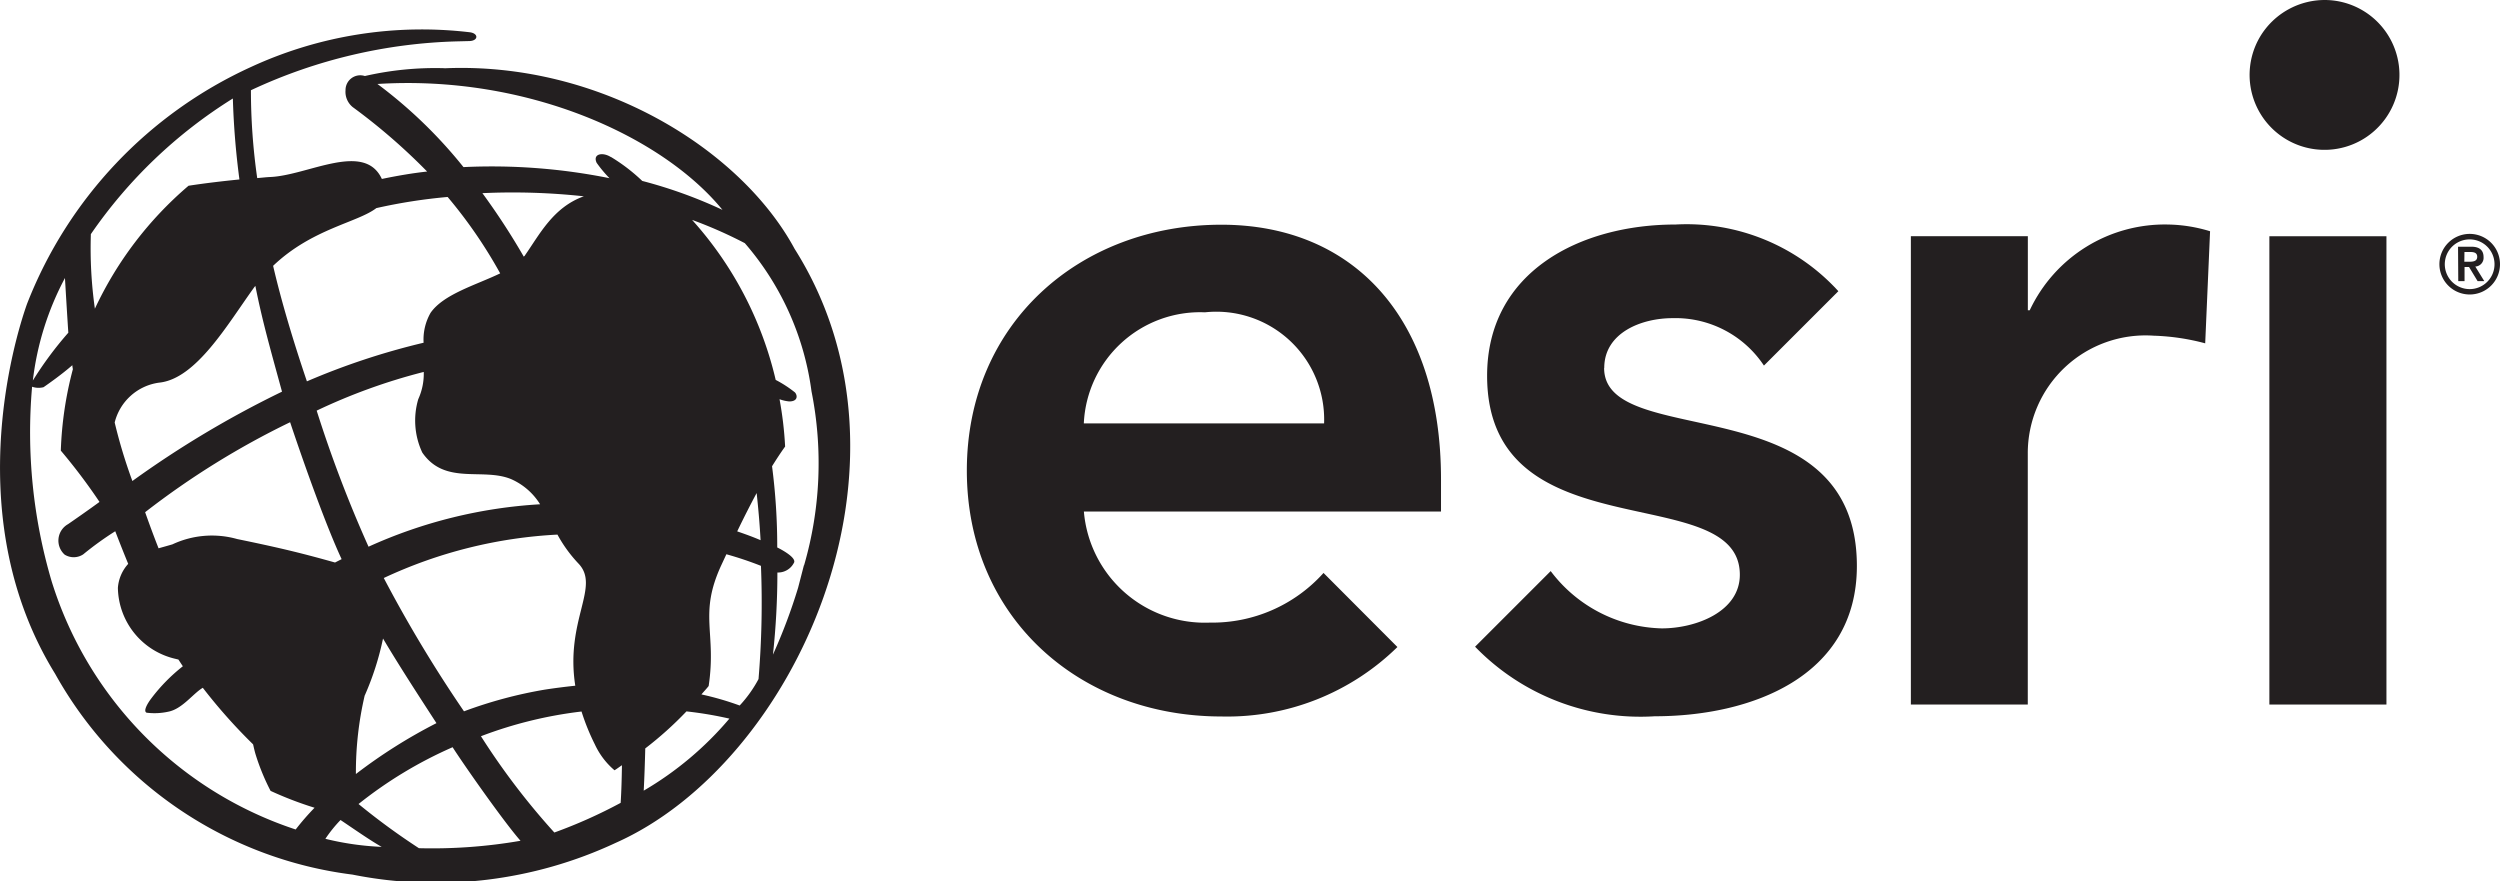 <svg xmlns="http://www.w3.org/2000/svg" width="79.545" height="28.047" viewBox="0 0 79.545 28.047">
  <defs>
    <style>
      .cls-1 {
        fill: #231f20;
      }
    </style>
  </defs>
  <g id="esri-logo" transform="translate(0 0)">
    <rect id="사각형_10437" data-name="사각형 10437" class="cls-1" width="3.725" height="14.9" transform="translate(72.207 7.517)"/>
    <path id="패스_21917" data-name="패스 21917" class="cls-1" d="M559.9,302.732a4.756,4.756,0,0,1-3.619,1.58,3.862,3.862,0,0,1-4.006-3.535h11.363v-1.025c0-5.184-2.828-8.1-6.987-8.1-4.5,0-8.1,3.134-8.1,7.823s3.6,7.824,8.1,7.824a7.735,7.735,0,0,0,5.6-2.21Zm-3.771-8.293a3.43,3.43,0,0,1,3.789,3.535h-7.645a3.706,3.706,0,0,1,3.851-3.535" transform="translate(-517.788 -284.502)"/>
    <path id="패스_21918" data-name="패스 21918" class="cls-1" d="M689.919,296.183c0-1.118,1.178-1.584,2.174-1.584A3.379,3.379,0,0,1,695,296.108l2.368-2.367a6.533,6.533,0,0,0-5.184-2.121c-3.012,0-5.992,1.488-5.992,4.812,0,5.682,8.041,3.259,8.041,6.331,0,1.178-1.4,1.707-2.483,1.707a4.556,4.556,0,0,1-3.535-1.823l-2.406,2.406a7.323,7.323,0,0,0,5.721,2.213c3.041,0,6.427-1.242,6.427-4.781,0-5.807-8.042-3.633-8.042-6.3" transform="translate(-638.875 -284.476)"/>
    <path id="패스_21919" data-name="패스 21919" class="cls-1" d="M813,291.834a4.8,4.8,0,0,0-1.328-.214,4.749,4.749,0,0,0-4.41,2.729h-.06v-2.357H803.48v14.9H807.2v-7.979a3.746,3.746,0,0,1,4.006-3.756,7.148,7.148,0,0,1,1.639.243Z" transform="translate(-742.68 -284.476)"/>
    <path id="패스_21920" data-name="패스 21920" class="cls-1" d="M947.174,294.15a.964.964,0,1,1-.964.964.964.964,0,0,1,.964-.964m0,1.757a.791.791,0,1,0-.561-.232.793.793,0,0,0,.561.232m-.371-1.349h.424c.265,0,.388.118.388.331a.277.277,0,0,1-.263.3l.287.465h-.213l-.273-.45h-.143v.45h-.2Zm.2.478h.147c.118,0,.263-.007.263-.157s-.139-.156-.263-.152h-.143Z" transform="translate(-868.593 -286.708)"/>
    <path id="패스_21921" data-name="패스 21921" class="cls-1" d="M897.422,230.991a2.384,2.384,0,1,1-2.127,1.169,2.4,2.4,0,0,1,2.127-1.169" transform="translate(-823.385 -230.99)"/>
    <path id="패스_21922" data-name="패스 21922" class="cls-1" d="M301.61,240.036a10.02,10.02,0,0,0-2.532.249.469.469,0,0,0-.615.452.625.625,0,0,0,.229.537,19.111,19.111,0,0,1,2.367,2.05c-.45.049-.943.132-1.44.236-.559-1.21-2.357-.111-3.552-.062-.14.006-.275.024-.414.034a19.742,19.742,0,0,1-.2-2.795,16.47,16.47,0,0,1,6.579-1.555l.354-.009c.3,0,.323-.236.042-.279a12.972,12.972,0,0,0-6.966,1.1,13.787,13.787,0,0,0-7.133,7.541c-.424,1.194-2.121,6.885.894,11.77a12.633,12.633,0,0,0,9.461,6.389,13.521,13.521,0,0,0,8.375-1.01c5.693-2.529,10.042-12.018,5.693-18.9-1.717-3.181-6.215-5.96-11.139-5.745m-2.162,4.447a17.22,17.22,0,0,1,2.261-.353,15.086,15.086,0,0,1,1.672,2.431c-.771.372-1.8.659-2.215,1.256a1.713,1.713,0,0,0-.222.951A22.641,22.641,0,0,0,297.234,250c-.432-1.275-.813-2.545-1.075-3.676,1.24-1.184,2.691-1.376,3.289-1.84m6.326,15.2c-.339.035-.676.079-.973.125a14.077,14.077,0,0,0-2.569.69,42.382,42.382,0,0,1-2.552-4.242,14.8,14.8,0,0,1,5.526-1.381,4.376,4.376,0,0,0,.661.913c.723.741-.423,1.8-.093,3.9m-8.228-8.758a18.553,18.553,0,0,1,3.406-1.231,1.946,1.946,0,0,1-.174.865,2.4,2.4,0,0,0,.127,1.7c.723,1.051,1.923.471,2.828.846a2.066,2.066,0,0,1,.921.8,15.353,15.353,0,0,0-5.459,1.35,40.257,40.257,0,0,1-1.65-4.33m.792,4.727-.208.106c-1.053-.295-1.707-.457-3.115-.747a2.961,2.961,0,0,0-2.058.169c-.152.045-.3.085-.442.126-.143-.364-.284-.742-.427-1.149A25.943,25.943,0,0,1,296.7,251.3c.477,1.428,1.162,3.335,1.637,4.353m.74,4.337a9.043,9.043,0,0,0,.579-1.807c.544.917,1.195,1.912,1.7,2.692a16.574,16.574,0,0,0-2.563,1.619,10.754,10.754,0,0,1,.28-2.5m5.1-14c-.009.014-.027.025-.038.039a22,22,0,0,0-1.317-2.021,20.979,20.979,0,0,1,3.228.1c-.971.348-1.4,1.2-1.873,1.878m-8.633,1.04c.018-.024.036-.045.054-.068.224,1.131.493,2.068.848,3.366a31.889,31.889,0,0,0-4.761,2.843,16.457,16.457,0,0,1-.563-1.862,1.689,1.689,0,0,1,1.414-1.268c1.178-.118,2.182-1.865,3.01-3.012m-5.187-1.706A15.277,15.277,0,0,1,294.878,241a25.162,25.162,0,0,0,.209,2.576c-.546.055-1.084.118-1.619.2a11.573,11.573,0,0,0-2.98,3.912,13.694,13.694,0,0,1-.128-2.365m-.825,1.375s.059,1.015.108,1.754a11.373,11.373,0,0,0-1.129,1.522,9.219,9.219,0,0,1,1.027-3.272m7.334,17.556a12.089,12.089,0,0,1-7.762-7.894,16.707,16.707,0,0,1-.623-6.193.629.629,0,0,0,.364.015c.128-.088.589-.411.916-.7a1.017,1.017,0,0,0,.018.126,11.549,11.549,0,0,0-.384,2.592,18.433,18.433,0,0,1,1.231,1.632c-.3.222-.866.615-1,.707a.6.6,0,0,0-.108.971.547.547,0,0,0,.589-.009,10.172,10.172,0,0,1,1.02-.736c.145.376.279.714.412,1.038a1.271,1.271,0,0,0-.328.764,2.359,2.359,0,0,0,1.836,2.259c.033.009.058.013.09.022.048.072.091.14.141.213a5.547,5.547,0,0,0-1,1.018c-.126.164-.269.411-.152.46a2.044,2.044,0,0,0,.687-.032c.447-.086.791-.581,1.1-.761a17.28,17.28,0,0,0,1.6,1.8c.027.118.053.236.085.337a7.035,7.035,0,0,0,.471,1.143,11.405,11.405,0,0,0,1.4.537,7.939,7.939,0,0,0-.6.69m.943.3a4.269,4.269,0,0,1,.483-.6c.447.3.926.637,1.309.855a9.068,9.068,0,0,1-1.792-.257m2.979.3a21.7,21.7,0,0,1-1.923-1.407,13.445,13.445,0,0,1,2.993-1.807c.385.6,1.65,2.4,2.161,2.977a16.469,16.469,0,0,1-3.231.236m6.416-1.442a15.691,15.691,0,0,1-2.109.943,22.614,22.614,0,0,1-2.335-3.064,13.337,13.337,0,0,1,3.2-.786,7.12,7.12,0,0,0,.424,1.046,2.4,2.4,0,0,0,.626.824c.083-.051.158-.11.236-.161-.006.4-.016.809-.041,1.2m-.316-20.553c-.259-.164-.581-.1-.448.185a3.968,3.968,0,0,0,.409.49,18.931,18.931,0,0,0-4.646-.353,14.918,14.918,0,0,0-2.738-2.645c4.784-.3,9.081,1.68,10.979,4.006a14.8,14.8,0,0,0-2.553-.921,5.715,5.715,0,0,0-1-.765m1.047,20.158c.021-.39.038-.884.049-1.337a11.352,11.352,0,0,0,1.311-1.178,11.967,11.967,0,0,1,1.366.23,10.516,10.516,0,0,1-2.726,2.292m3.66-3.564a3.961,3.961,0,0,1-.607.855,9.419,9.419,0,0,0-1.217-.353c.075-.09.157-.174.23-.267.257-1.718-.324-2.268.4-3.84l.164-.353a11.2,11.2,0,0,1,1.1.369,29.165,29.165,0,0,1-.077,3.6m-.677-4.7c.187-.389.394-.8.617-1.216.058.524.1,1.036.125,1.5-.23-.1-.483-.192-.742-.28m2.121,1.078-.185.715a17.5,17.5,0,0,1-.8,2.127,24.361,24.361,0,0,0,.141-2.612.568.568,0,0,0,.535-.326c.054-.186-.54-.471-.54-.471a19.772,19.772,0,0,0-.165-2.584c.137-.219.275-.432.416-.627a11.489,11.489,0,0,0-.178-1.506,1.193,1.193,0,0,0,.309.071c.271,0,.27-.181.184-.285a3.7,3.7,0,0,0-.615-.4,11.511,11.511,0,0,0-2.66-5.091,14.1,14.1,0,0,1,1.678.74,9,9,0,0,1,2.121,4.713,11.652,11.652,0,0,1-.236,5.538" transform="translate(-287.469 -237.866)"/>
  </g>
</svg>
